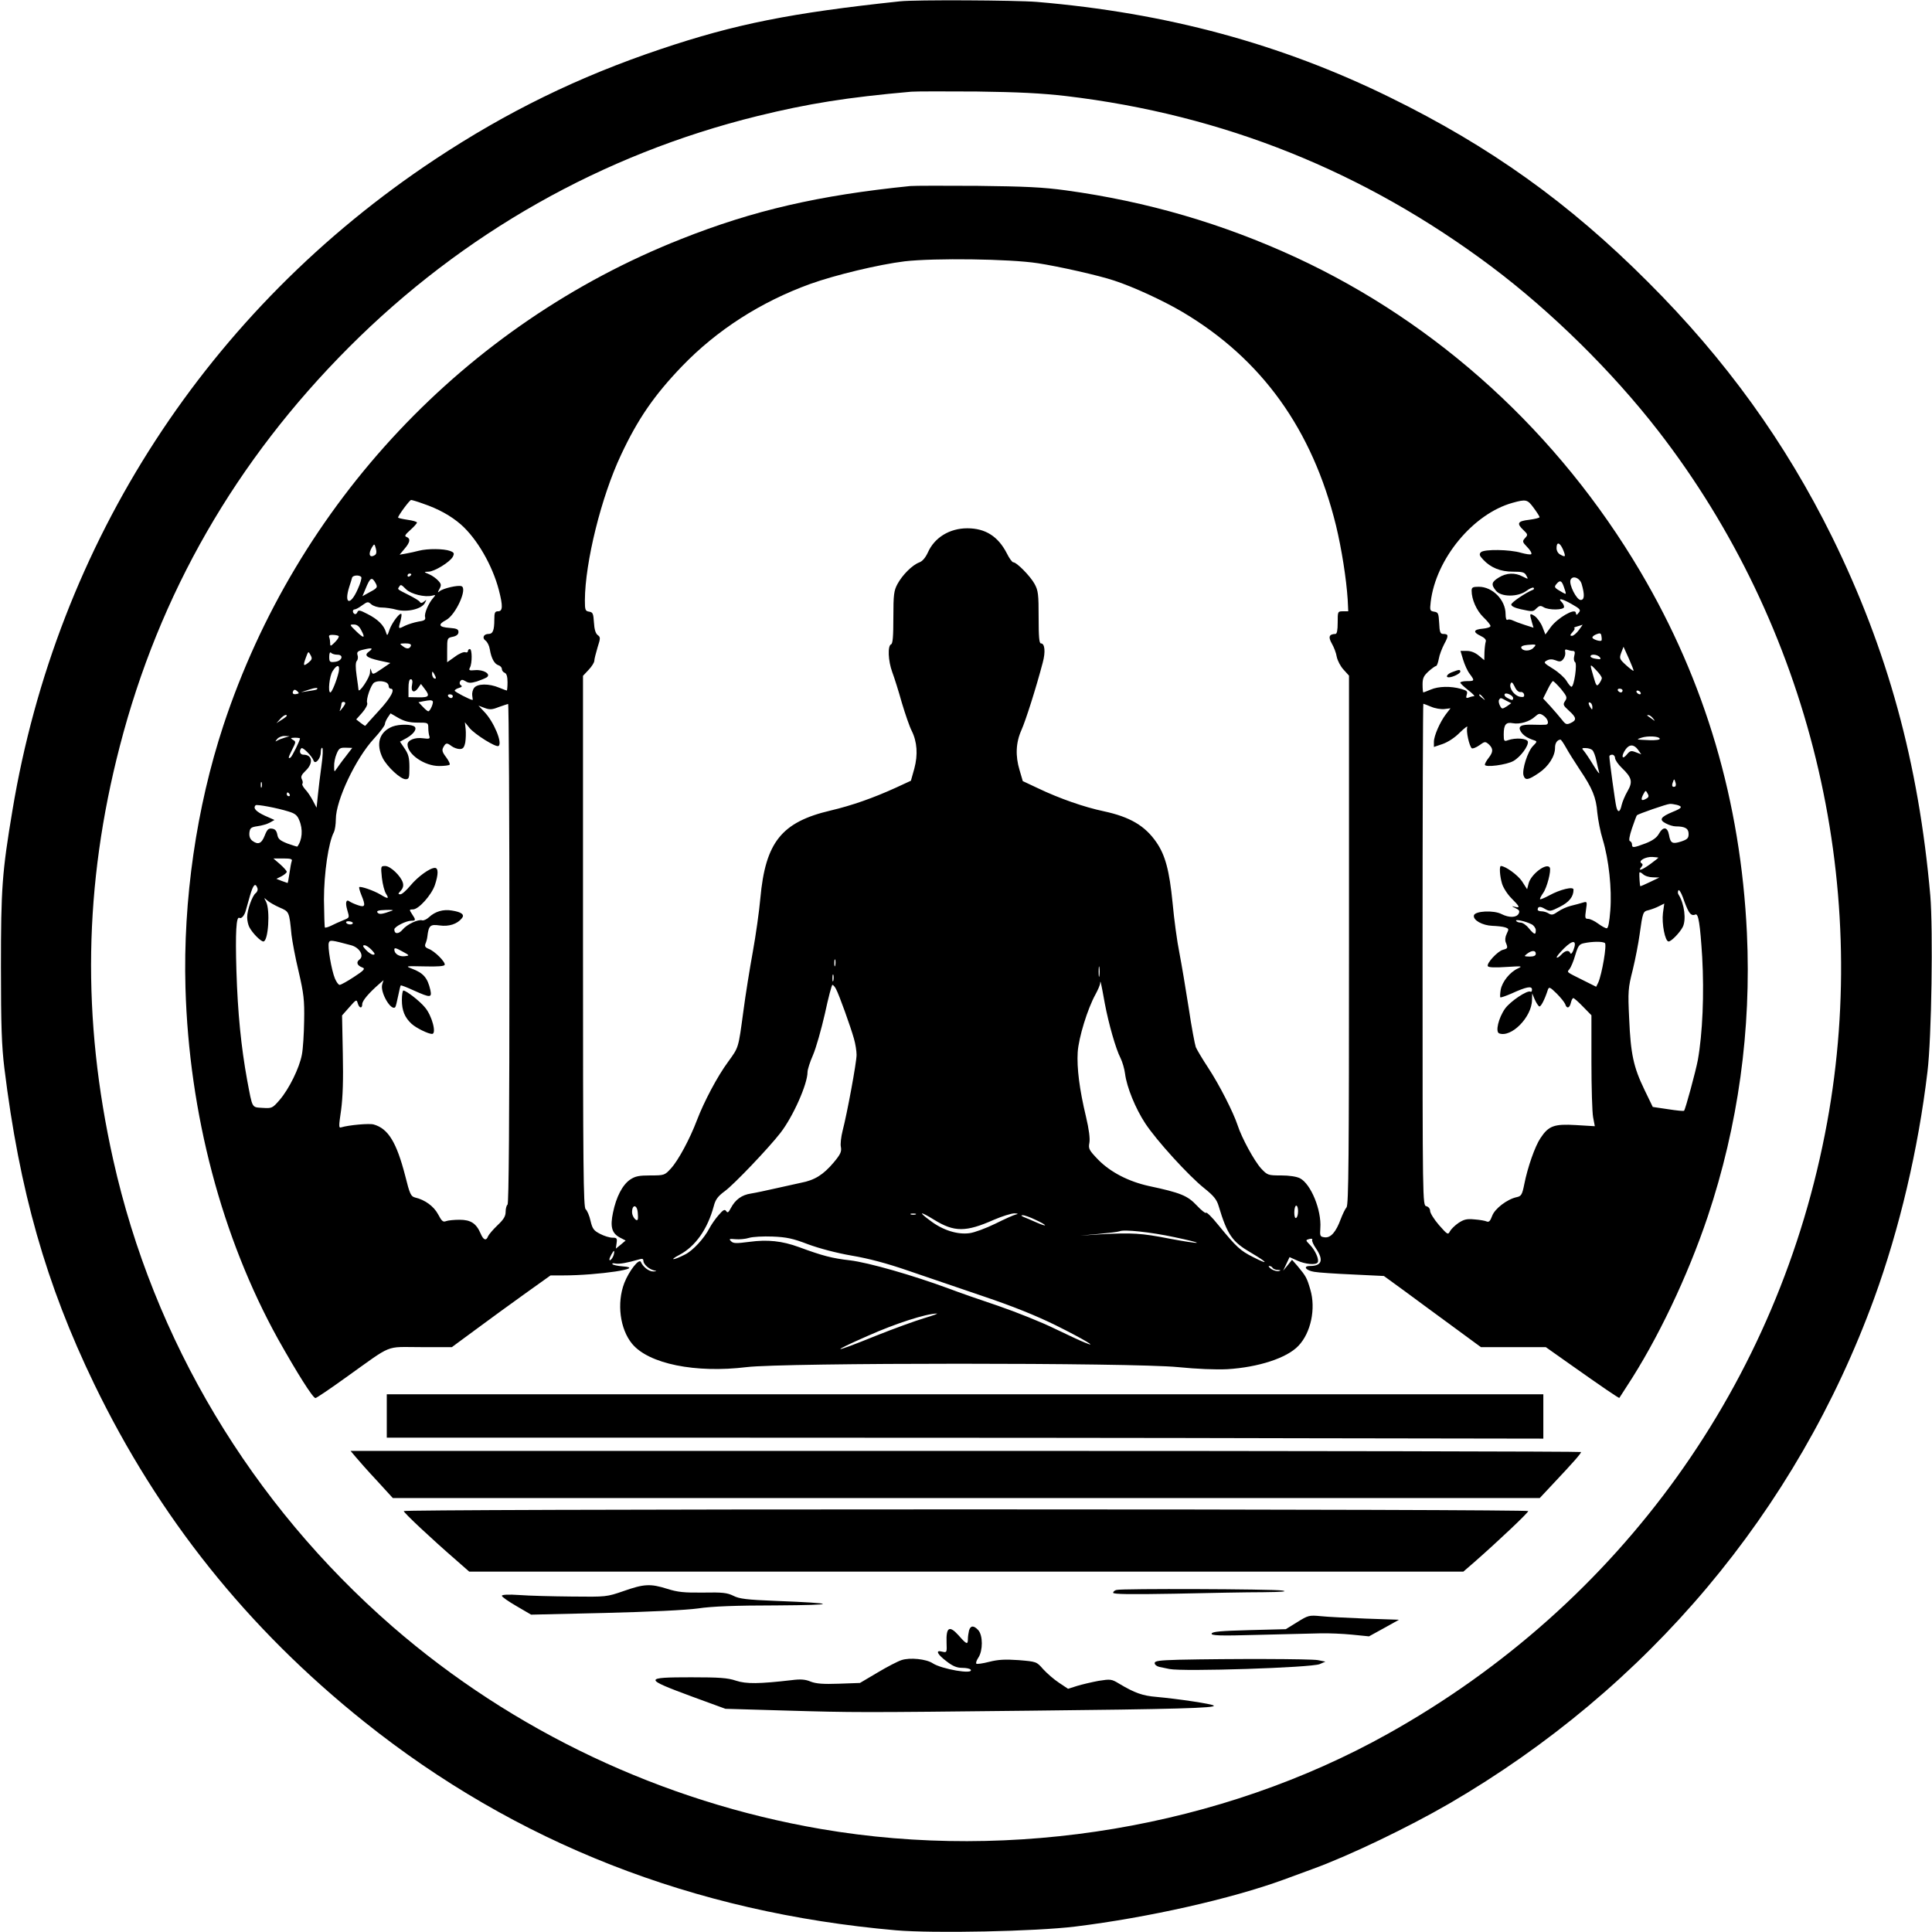 <?xml version="1.0" standalone="no"?>
<!DOCTYPE svg PUBLIC "-//W3C//DTD SVG 20010904//EN"
 "http://www.w3.org/TR/2001/REC-SVG-20010904/DTD/svg10.dtd">
<svg version="1.0" xmlns="http://www.w3.org/2000/svg"
 width="1024pt" height="1024pt" viewBox="0 0 1024 1024"
 preserveAspectRatio="xMidYMid meet">
<g transform="translate(0,1024) scale(0.1,-0.1)"
fill="#000000" stroke="none">
<path d="M4770 10233 c-574 -61 -873 -120 -1270 -254 -432 -145 -813 -331
-1195 -584 -1203 -797 -2003 -2030 -2239 -3450 -55 -328 -61 -414 -61 -830 0
-313 4 -419 18 -535 80 -652 221 -1147 476 -1675 342 -707 813 -1296 1432
-1791 802 -641 1743 -1011 2818 -1105 200 -17 740 -6 951 20 388 48 826 147
1105 249 44 16 114 42 155 57 197 72 504 220 720 345 1054 613 1841 1548 2254
2680 133 365 233 787 282 1200 22 179 30 752 15 933 -62 705 -226 1302 -521
1902 -247 500 -564 940 -975 1350 -418 419 -837 719 -1370 980 -577 283 -1182
447 -1870 505 -111 9 -645 12 -725 3z m880 -502 c834 -99 1581 -399 2255 -904
317 -238 641 -557 885 -872 799 -1032 1129 -2382 894 -3665 -252 -1377 -1094
-2550 -2327 -3239 -885 -495 -1987 -680 -3006 -505 -840 144 -1632 518 -2271
1073 -748 651 -1266 1516 -1480 2474 -167 748 -156 1455 35 2192 209 808 615
1514 1215 2115 603 604 1342 1022 2165 1225 269 66 475 99 815 129 25 2 180 2
345 1 225 -3 344 -9 475 -24z"/>
<path d="M4825 9254 c-485 -49 -832 -129 -1215 -281 -1144 -452 -2037 -1401
-2426 -2578 -143 -435 -214 -925 -201 -1390 19 -668 193 -1325 491 -1863 100
-178 184 -312 198 -312 5 0 78 49 161 109 254 181 204 161 396 161 l166 0 129
95 c70 52 187 137 261 190 l133 95 64 0 c190 0 448 39 318 48 -25 2 -49 7 -53
11 -5 5 2 7 15 4 21 -4 64 4 126 22 16 5 22 3 22 -7 0 -18 28 -44 55 -51 18
-4 18 -5 -2 -6 -23 -1 -55 24 -66 50 -9 22 -63 -47 -88 -111 -41 -107 -23
-244 41 -322 88 -107 337 -157 607 -124 197 24 2046 24 2287 0 100 -10 199
-14 261 -11 164 10 316 59 377 124 66 69 93 197 63 298 -18 62 -23 71 -68 125
l-29 33 -23 -29 -24 -29 17 36 17 36 40 -18 c43 -20 100 -25 109 -10 9 14 -12
63 -40 92 -25 26 -25 26 -5 32 12 3 19 1 16 -4 -3 -5 6 -26 20 -46 42 -62 31
-93 -32 -93 -39 0 -22 -24 23 -31 21 -4 113 -10 204 -14 l165 -8 110 -80 c61
-45 176 -130 257 -189 l147 -108 172 0 172 0 116 -82 c188 -133 272 -190 274
-187 1 2 19 29 38 59 164 249 324 586 430 901 162 484 232 991 208 1504 -33
696 -221 1334 -565 1916 -434 734 -1072 1316 -1826 1665 -388 179 -788 296
-1218 355 -124 17 -217 21 -470 24 -173 1 -333 1 -355 -1z m675 -409 c111 -17
321 -64 405 -92 101 -33 258 -105 363 -167 420 -249 688 -623 813 -1131 30
-124 55 -284 62 -392 l3 -63 -28 0 c-28 0 -28 -1 -28 -60 0 -41 -4 -60 -12
-60 -34 -1 -39 -16 -19 -51 11 -19 23 -50 26 -70 4 -20 20 -51 36 -68 l29 -32
0 -1401 c0 -1152 -2 -1404 -13 -1417 -8 -9 -21 -37 -31 -63 -25 -68 -53 -100
-85 -96 -24 3 -26 6 -23 49 7 95 -50 234 -108 264 -18 9 -56 15 -100 15 -69 0
-72 1 -106 37 -37 41 -103 163 -124 228 -23 70 -98 217 -156 305 -31 47 -60
96 -66 110 -5 14 -23 108 -38 210 -16 103 -38 233 -49 290 -12 58 -28 177 -36
264 -17 173 -39 254 -86 322 -60 87 -139 134 -278 164 -105 22 -236 68 -347
121 l-83 39 -17 58 c-23 76 -20 146 10 213 22 49 77 221 113 358 15 56 11 101
-10 101 -9 0 -12 35 -12 137 0 123 -2 143 -22 179 -22 40 -94 114 -113 114 -5
0 -21 21 -34 48 -46 89 -113 132 -209 132 -94 0 -174 -49 -209 -128 -13 -28
-29 -47 -46 -53 -37 -14 -89 -66 -115 -114 -19 -35 -22 -56 -22 -177 0 -101
-3 -139 -12 -143 -19 -7 -16 -87 6 -147 11 -29 34 -102 51 -163 18 -60 41
-127 52 -148 29 -58 34 -127 14 -201 l-18 -64 -80 -37 c-121 -55 -232 -94
-346 -121 -260 -61 -345 -168 -372 -465 -6 -68 -24 -196 -40 -284 -16 -88 -39
-230 -50 -315 -27 -199 -24 -189 -81 -268 -57 -77 -128 -212 -165 -309 -37
-98 -99 -214 -138 -256 -33 -36 -35 -37 -108 -37 -61 0 -81 -4 -108 -22 -41
-28 -74 -92 -91 -175 -16 -76 -6 -109 36 -132 l31 -16 -26 -22 -26 -21 4 29
c4 26 1 29 -22 29 -15 0 -44 9 -65 20 -33 17 -41 26 -51 69 -6 28 -18 55 -26
62 -12 10 -14 219 -14 1419 l0 1408 30 32 c17 18 30 39 30 48 0 8 8 40 17 70
16 50 16 55 1 66 -11 8 -18 30 -20 67 -3 47 -6 54 -25 57 -21 3 -23 9 -23 60
1 202 87 550 192 772 89 190 176 316 323 469 185 192 417 341 679 436 134 48
363 103 501 120 157 18 556 13 705 -10z m-3259 -1274 c83 -28 149 -65 202
-111 86 -76 167 -217 201 -347 22 -85 21 -113 -4 -113 -17 0 -20 -7 -20 -44 0
-57 -8 -76 -30 -76 -27 0 -36 -21 -17 -35 10 -7 20 -27 23 -46 8 -48 24 -78
46 -85 10 -3 18 -12 18 -20 0 -8 7 -17 15 -20 10 -4 15 -20 15 -50 0 -24 -2
-44 -4 -44 -2 0 -20 7 -40 15 -54 23 -116 22 -133 -1 -8 -10 -12 -29 -10 -41
2 -13 3 -23 2 -23 -12 0 -95 43 -95 49 0 5 10 11 23 15 15 4 18 9 10 14 -7 4
-9 13 -4 21 7 10 12 10 29 0 16 -10 28 -10 59 -1 21 7 45 17 53 22 24 17 -17
42 -62 38 -31 -3 -35 -1 -27 14 12 23 12 98 -1 98 -5 0 -10 -5 -10 -11 0 -6
-6 -9 -14 -6 -8 3 -33 -7 -55 -24 l-41 -29 0 64 c0 63 0 65 30 71 20 4 30 13
30 25 0 15 -9 19 -47 22 -58 4 -64 18 -18 42 51 28 114 167 81 179 -18 7 -96
-11 -115 -26 -12 -10 -13 -9 -2 11 11 20 10 27 -6 44 -10 11 -31 27 -48 34
-30 13 -30 13 -4 14 31 0 114 51 129 79 9 18 7 23 -15 31 -33 12 -118 13 -165
1 -19 -5 -50 -12 -68 -15 l-34 -6 26 31 c30 35 33 54 11 63 -13 4 -8 12 20 37
19 17 35 35 35 39 0 5 -22 11 -50 15 -27 4 -50 9 -50 12 0 10 61 93 69 93 4 0
32 -8 62 -19z m5888 -23 c17 -23 31 -45 31 -49 0 -4 -25 -10 -55 -14 -62 -7
-68 -19 -30 -55 23 -22 24 -25 8 -42 -15 -17 -15 -20 12 -48 16 -16 25 -33 21
-37 -3 -4 -28 0 -54 7 -59 18 -196 20 -213 3 -10 -10 -8 -18 12 -39 40 -43 92
-64 158 -64 51 0 62 -3 71 -21 11 -20 11 -20 -19 -5 -41 22 -87 20 -127 -5
-39 -24 -42 -37 -15 -70 27 -34 116 -34 161 -1 17 13 35 20 38 17 4 -4 3 -9
-3 -11 -38 -15 -115 -67 -115 -78 0 -9 19 -18 50 -25 65 -14 66 -14 85 6 14
13 21 14 36 5 26 -17 109 -16 109 1 0 7 -5 18 -12 25 -24 24 0 20 51 -9 46
-26 51 -32 39 -46 -12 -15 -13 -15 -16 0 -5 25 -96 -28 -132 -76 l-29 -40 -16
41 c-9 22 -28 48 -41 57 -27 17 -28 14 -15 -31 l9 -31 -47 15 c-25 8 -54 19
-64 24 -10 5 -22 6 -27 3 -6 -4 -10 9 -10 30 0 75 -69 145 -142 145 -32 0 -38
-3 -38 -21 0 -46 26 -105 62 -140 21 -20 38 -41 38 -47 0 -6 -18 -12 -40 -14
-50 -4 -55 -18 -13 -38 21 -10 31 -20 28 -30 -3 -9 -6 -34 -7 -57 l-1 -42 -29
24 c-19 16 -42 25 -63 25 l-34 0 14 -47 c8 -26 23 -60 35 -75 27 -36 26 -38
-15 -38 -19 0 -35 -4 -35 -8 0 -4 19 -22 42 -40 23 -18 37 -32 31 -32 -6 0
-19 -3 -28 -7 -14 -5 -16 -2 -11 15 6 18 1 22 -31 31 -54 15 -118 14 -160 -4
-19 -8 -37 -15 -39 -15 -2 0 -4 19 -4 42 0 34 6 46 32 70 17 15 35 28 39 28 5
0 11 17 15 38 3 20 17 56 29 79 24 44 23 53 -6 53 -15 0 -19 10 -21 58 -3 51
-5 57 -27 60 -22 4 -23 7 -18 51 27 229 225 468 434 526 72 20 79 18 112 -27z
m-6142 -250 c-29 -18 -37 6 -15 42 12 19 13 19 20 -7 5 -18 3 -30 -5 -35z
m6297 30 c16 -39 14 -43 -13 -28 -13 6 -21 21 -21 35 0 35 17 31 34 -7z
m-6104 -132 c0 -3 -4 -8 -10 -11 -5 -3 -10 -1 -10 4 0 6 5 11 10 11 6 0 10 -2
10 -4z m-265 -15 c3 -5 -5 -34 -19 -64 -39 -89 -74 -80 -45 12 7 20 13 42 15
49 4 14 40 16 49 3z m6468 -36 c17 -58 15 -85 -5 -85 -22 0 -63 82 -54 106 10
26 49 12 59 -21z m-6392 4 c12 -23 10 -26 -43 -54 l-27 -15 16 38 c25 62 34
67 54 31z m6298 -20 c14 -41 14 -41 -6 -30 -46 26 -47 29 -34 45 19 23 28 20
40 -15z m-6136 -13 c26 -25 99 -43 138 -33 19 5 19 4 6 -11 -26 -29 -49 -84
-44 -102 4 -15 -3 -20 -37 -25 -22 -4 -53 -14 -68 -21 -37 -19 -38 -19 -26 22
5 20 8 38 5 40 -8 8 -49 -46 -62 -82 -12 -36 -13 -36 -20 -13 -11 36 -44 68
-98 95 -40 21 -48 22 -53 9 -3 -8 -10 -12 -15 -9 -12 7 -11 24 1 24 6 0 24 10
40 22 28 20 31 20 48 5 10 -9 35 -17 55 -17 20 0 56 -5 80 -12 56 -14 132 4
149 36 10 19 9 19 -4 8 -11 -9 -18 -10 -23 -2 -3 6 -30 22 -58 36 -63 32 -61
30 -52 43 9 15 11 14 38 -13z m-238 -217 c23 -43 14 -45 -28 -4 -35 34 -35 35
-12 35 17 0 29 -9 40 -31z m6453 1 c-12 -16 -28 -30 -36 -30 -12 0 -11 4 3 20
10 11 14 20 9 21 -5 1 2 5 16 9 14 4 26 8 28 9 1 1 -7 -12 -20 -29z m120 -55
c-7 -7 -48 7 -48 16 0 6 10 13 23 18 18 7 23 5 25 -11 2 -11 2 -21 0 -23z
m-6693 24 c3 -4 -5 -18 -19 -32 -23 -23 -26 -24 -26 -7 0 10 -2 25 -5 32 -4
10 2 14 19 13 13 0 27 -3 31 -6z m383 -51 c-6 -18 -22 -20 -43 -3 -19 14 -18
14 13 15 22 0 32 -4 30 -12z m5948 -13 c-18 -18 -57 -17 -63 2 -3 7 10 13 34
15 47 4 49 3 29 -17z m-6171 -19 c-27 -19 -12 -32 54 -47 l60 -13 -47 -32
c-46 -31 -47 -31 -54 -10 -5 18 -6 16 -7 -9 -1 -27 -60 -114 -61 -90 0 6 -5
39 -10 75 -6 43 -6 68 1 77 6 6 8 21 4 31 -5 16 1 22 32 29 45 11 54 8 28 -11z
m6703 -101 c-2 -2 -20 12 -40 30 -35 32 -36 36 -25 66 l12 31 28 -62 c15 -34
27 -64 25 -65z m-322 105 c11 0 13 -7 8 -26 -4 -15 -2 -29 4 -33 13 -8 -5
-131 -19 -131 -4 0 -16 14 -26 31 -10 17 -42 46 -71 64 -50 31 -52 34 -34 44
15 8 29 8 48 1 21 -9 29 -7 40 7 8 10 12 26 10 36 -3 13 0 17 11 13 8 -3 21
-6 29 -6z m-6700 -61 c-28 -23 -31 -18 -15 25 13 35 13 36 25 14 10 -18 8 -24
-10 -39z m152 41 c36 0 25 -34 -13 -38 -27 -3 -30 0 -30 27 0 19 4 27 10 21 5
-6 20 -10 33 -10z m6691 -13 c8 -11 5 -13 -19 -9 -17 2 -30 8 -30 13 0 14 36
11 49 -4z m11 -111 c0 -6 -7 -19 -14 -29 -13 -17 -16 -13 -30 36 -21 72 -21
72 14 35 17 -17 30 -36 30 -42z m-6695 32 c-10 -44 -36 -108 -44 -108 -14 0
-5 87 12 113 24 38 40 35 32 -5z m515 -31 c0 -5 -4 -5 -10 -2 -5 3 -10 14 -10
23 0 15 2 15 10 2 5 -8 10 -19 10 -23z m-126 -36 c-8 -37 10 -48 31 -19 l16
23 19 -25 c30 -39 25 -47 -32 -46 l-53 1 0 47 c0 31 4 48 12 48 8 0 11 -10 7
-29z m-140 13 c9 -3 16 -12 16 -20 0 -8 5 -14 10 -14 27 0 3 -47 -62 -117 -39
-43 -72 -79 -72 -80 -1 -1 -12 6 -25 16 l-23 18 32 36 c18 21 30 43 26 52 -7
18 20 96 37 107 15 9 40 10 61 2z m6014 -52 c9 2 18 -4 20 -13 2 -13 -3 -15
-22 -12 -30 6 -58 45 -50 68 5 13 10 10 22 -14 8 -19 21 -30 30 -29z m216 16
c31 -39 34 -45 21 -64 -12 -18 -10 -23 21 -51 40 -36 42 -50 9 -65 -22 -10
-27 -8 -47 18 -13 16 -40 48 -61 71 l-38 41 23 46 c12 25 25 46 29 46 4 0 23
-19 43 -42z m-6595 -2 c-2 -2 -22 -6 -44 -9 l-40 -6 40 13 c35 12 56 13 44 2z
m-106 -24 c-18 -5 -27 3 -18 17 4 7 10 7 20 -2 11 -10 11 -13 -2 -15z m7027
18 c0 -5 -4 -10 -9 -10 -6 0 -13 5 -16 10 -3 6 1 10 9 10 9 0 16 -4 16 -10z
m95 -10 c3 -5 2 -10 -4 -10 -5 0 -13 5 -16 10 -3 6 -2 10 4 10 5 0 13 -4 16
-10z m-675 -30 c0 -13 -7 -13 -31 1 -11 5 -17 14 -14 20 7 11 45 -7 45 -21z
m-5620 10 c0 -5 -4 -10 -9 -10 -6 0 -13 5 -16 10 -3 6 1 10 9 10 9 0 16 -4 16
-10z m5461 -7 c13 -16 12 -17 -3 -4 -10 7 -18 15 -18 17 0 8 8 3 21 -13z m123
-17 l26 -13 -24 -17 c-24 -15 -26 -15 -36 4 -6 11 -8 25 -5 30 8 13 8 13 39
-4z m-5691 -2 c7 -7 -13 -54 -23 -54 -4 0 -17 11 -29 24 l-23 24 24 5 c38 7
44 7 51 1z m-463 -11 c0 -5 -8 -17 -17 -28 -14 -18 -15 -18 -9 -2 3 10 6 23 6
28 0 5 5 9 10 9 6 0 10 -3 10 -7z m6610 -21 c0 -15 -2 -15 -10 -2 -13 20 -13
33 0 25 6 -3 10 -14 10 -23z m-5740 -1306 c0 -873 -3 -1327 -10 -1331 -5 -3
-10 -20 -10 -37 0 -24 -10 -41 -43 -72 -24 -23 -46 -49 -50 -58 -10 -27 -25
-21 -40 15 -23 53 -52 72 -111 72 -28 0 -60 -3 -71 -7 -17 -7 -24 0 -43 36
-23 43 -70 77 -122 89 -22 6 -28 17 -52 114 -46 178 -90 251 -167 273 -24 7
-132 -3 -172 -15 -14 -5 -14 4 -1 92 9 69 12 158 9 299 l-4 202 38 43 c37 42
39 43 45 22 8 -28 24 -30 24 -5 0 18 35 59 90 107 l23 20 -7 -22 c-13 -41 47
-144 69 -121 3 3 9 29 15 58 6 29 12 55 14 57 2 2 33 -10 70 -27 87 -39 96
-39 87 3 -15 65 -37 90 -98 113 -36 14 -33 14 66 12 71 -2 105 1 108 8 5 15
-53 73 -85 85 -18 7 -22 14 -17 27 4 9 9 26 10 37 7 60 15 67 65 60 49 -7 93
7 118 38 16 19 -1 33 -53 41 -46 8 -89 -5 -122 -36 -12 -11 -28 -18 -35 -16
-21 7 -81 -21 -104 -49 -21 -25 -44 -25 -44 1 0 14 62 46 90 46 24 0 25 4 4
35 -16 24 -15 25 5 25 30 0 98 76 116 129 19 57 19 91 0 91 -27 0 -91 -47
-130 -94 -21 -25 -44 -46 -53 -46 -13 0 -13 3 2 19 12 13 16 27 11 43 -11 36
-66 88 -93 88 -24 0 -24 -1 -18 -62 4 -35 14 -73 22 -85 18 -28 11 -29 -30 -4
-35 21 -105 45 -112 39 -2 -3 3 -21 11 -41 24 -58 21 -68 -17 -55 -18 6 -38
15 -45 20 -18 14 -24 -5 -13 -43 13 -45 14 -42 -22 -57 -18 -7 -46 -20 -62
-28 -16 -8 -31 -12 -34 -10 -2 3 -4 69 -5 148 0 140 24 304 53 358 5 10 10 41
10 68 0 100 106 324 203 428 31 34 57 68 57 76 0 7 7 23 15 35 l15 22 43 -25
c31 -17 57 -24 100 -24 56 0 57 0 57 -29 0 -16 3 -36 6 -44 4 -13 -2 -14 -34
-10 -43 6 -82 -10 -82 -33 0 -52 90 -114 167 -114 27 0 53 3 56 7 4 3 -5 21
-18 39 -21 27 -24 38 -15 54 13 24 19 24 44 5 11 -8 30 -15 42 -15 18 0 24 7
30 35 3 19 4 51 2 71 l-4 36 25 -31 c30 -35 139 -103 153 -95 23 14 -24 128
-75 181 l-31 33 32 -12 c26 -10 40 -10 74 4 24 8 46 16 51 17 4 0 7 -595 7
-1323z m4886 1308 c20 -9 52 -14 70 -12 l32 4 -24 -31 c-32 -42 -64 -115 -64
-147 l0 -27 47 16 c28 10 65 34 91 61 25 24 42 37 39 28 -8 -20 11 -103 24
-112 5 -3 23 4 40 16 29 21 31 21 50 5 24 -23 24 -40 -1 -72 -11 -14 -20 -30
-20 -36 0 -16 116 -1 152 20 38 22 80 80 76 102 -4 18 -65 22 -105 8 -21 -8
-23 -5 -23 30 0 53 12 67 48 60 37 -7 89 8 118 35 19 17 25 18 42 7 27 -17 36
-49 14 -50 -10 -1 -39 -1 -67 0 -64 2 -82 -8 -64 -37 13 -20 34 -34 71 -46 16
-5 15 -8 -7 -30 -28 -28 -59 -126 -50 -156 9 -28 25 -25 81 13 51 34 87 90 86
135 0 24 12 41 29 42 3 0 16 -19 29 -42 13 -24 46 -76 73 -117 67 -99 87 -148
93 -228 4 -38 16 -102 29 -143 32 -106 49 -261 40 -375 -5 -64 -11 -95 -19
-95 -7 0 -27 11 -46 25 -19 14 -42 25 -53 25 -16 0 -17 5 -11 47 7 45 6 46
-17 39 -13 -4 -42 -12 -63 -17 -21 -5 -52 -19 -69 -31 -24 -17 -33 -19 -48
-10 -10 7 -28 12 -39 12 -11 0 -20 4 -20 8 0 18 13 20 38 5 26 -15 31 -14 80
11 49 25 72 53 72 91 0 18 -71 1 -129 -31 -24 -13 -46 -22 -48 -20 -3 2 5 17
16 33 20 27 44 120 35 135 -17 27 -99 -35 -112 -84 l-8 -31 -27 42 c-22 33
-88 81 -112 81 -9 0 -6 -53 6 -93 6 -21 28 -56 50 -78 45 -45 48 -53 17 -45
-18 5 -17 3 4 -7 21 -10 24 -16 17 -30 -12 -21 -50 -22 -90 -2 -41 22 -142 17
-147 -7 -5 -25 45 -53 98 -55 25 -1 55 -4 67 -8 21 -7 21 -9 9 -34 -8 -16 -10
-34 -5 -46 12 -30 11 -32 -15 -39 -28 -7 -89 -73 -80 -87 4 -7 40 -8 98 -4 83
5 88 5 61 -8 -42 -19 -83 -70 -91 -113 -3 -19 -4 -37 -2 -40 3 -2 29 7 59 20
79 36 109 42 109 21 0 -9 -4 -14 -8 -11 -16 10 -107 -51 -135 -90 -35 -50 -52
-123 -31 -131 64 -24 173 86 174 177 l1 35 13 -31 c8 -18 18 -34 24 -38 8 -5
29 35 46 88 6 17 11 15 46 -19 22 -22 42 -47 46 -57 8 -26 23 -22 30 7 3 14 9
25 13 25 4 0 27 -20 51 -45 l45 -46 0 -247 c0 -136 4 -268 9 -294 l9 -47 -100
6 c-116 7 -145 -4 -188 -69 -29 -43 -68 -154 -86 -245 -11 -55 -16 -63 -40
-68 -51 -11 -116 -61 -130 -99 -10 -27 -17 -35 -29 -30 -8 4 -37 9 -65 11 -41
4 -56 0 -85 -19 -19 -13 -39 -33 -45 -44 -10 -20 -13 -18 -58 33 -26 30 -47
64 -47 75 0 11 -8 22 -20 25 -20 5 -20 14 -20 1334 0 731 2 1329 4 1329 2 0
21 -7 42 -16z m-6066 -48 c0 -2 -12 -12 -27 -21 l-28 -18 19 21 c17 20 36 29
36 18z m7241 -13 c13 -17 13 -17 -6 -3 -11 8 -22 16 -24 17 -2 2 0 3 6 3 6 0
17 -8 24 -17z m-7253 -103 c-14 -4 -32 -11 -40 -16 -10 -6 -10 -4 1 9 7 9 25
17 40 16 l26 -1 -27 -8z m7289 -5 c2 -6 -20 -9 -54 -8 -72 3 -74 3 -43 13 33
11 93 8 97 -5z m-7207 1 c0 -11 -42 -96 -50 -101 -15 -9 -12 1 10 45 19 37 19
40 2 49 -14 9 -13 10 11 11 15 0 27 -2 27 -4z m7092 -60 l17 -24 -29 11 c-25
10 -31 8 -49 -14 -25 -29 -29 -5 -5 29 20 28 44 28 66 -2z m-7020 -57 c8 -24
38 10 38 43 0 16 4 27 8 24 5 -3 3 -44 -4 -93 -7 -48 -15 -119 -19 -156 l-7
-68 -20 38 c-11 21 -29 48 -41 60 -11 13 -18 26 -14 29 3 4 2 14 -3 24 -7 13
-2 24 20 45 42 40 36 85 -12 85 -18 0 -24 20 -11 34 8 8 57 -42 65 -65z m169
20 c-20 -25 -41 -55 -48 -65 -11 -17 -12 -16 -12 14 -1 18 5 48 13 66 12 30
19 34 49 33 l34 -1 -36 -47z m6609 35 c7 -7 16 -31 21 -55 5 -24 12 -53 15
-64 3 -11 -11 7 -31 40 -20 33 -43 67 -50 75 -13 14 -11 16 10 15 13 0 29 -5
35 -11z m120 -41 c0 -10 16 -34 36 -53 54 -52 59 -74 30 -124 -13 -22 -27 -56
-31 -73 -8 -38 -20 -43 -28 -10 -6 22 -37 249 -37 268 0 5 7 9 15 9 8 0 15 -8
15 -17z m318 -152 c-15 -5 -19 4 -11 24 6 18 7 18 13 -1 4 -10 3 -21 -2 -23z
m-7491 -3 c-3 -7 -5 -2 -5 12 0 14 2 19 5 13 2 -7 2 -19 0 -25z m7342 -59
c-29 -18 -36 -10 -18 23 11 20 12 20 21 3 8 -12 7 -20 -3 -26z m-7194 21 c3
-5 1 -10 -4 -10 -6 0 -11 5 -11 10 0 6 2 10 4 10 3 0 8 -4 11 -10z m-6 -91
c34 -10 47 -20 57 -46 21 -49 16 -105 -10 -140 -1 -1 -24 6 -52 16 -40 16 -50
24 -54 47 -4 21 -12 30 -28 32 -19 3 -26 -4 -39 -37 -17 -43 -35 -50 -66 -27
-12 10 -17 24 -15 43 3 24 8 29 43 34 22 3 51 11 65 19 l25 14 -52 23 c-47 22
-63 40 -48 55 6 6 113 -14 174 -33z m7359 35 c32 -9 28 -17 -22 -37 -65 -27
-74 -42 -37 -61 16 -9 40 -16 53 -16 49 0 68 -11 68 -40 0 -22 -6 -29 -39 -40
-47 -15 -57 -10 -65 35 -8 43 -31 46 -54 5 -11 -20 -34 -36 -70 -50 -64 -24
-72 -25 -72 -6 0 8 -5 16 -11 18 -7 2 -3 26 11 68 12 36 24 67 26 69 7 7 159
60 174 60 8 1 25 -2 38 -5z m-98 -280 c0 -1 -19 -16 -42 -33 -44 -32 -69 -41
-49 -17 9 10 9 16 1 21 -19 12 22 35 58 33 17 -1 32 -3 32 -4z m-7244 -19 c-3
-8 -8 -37 -12 -65 -4 -27 -8 -50 -10 -50 -1 0 -15 5 -31 11 l-28 11 28 14 c15
8 27 19 27 23 0 5 -16 23 -35 40 l-36 31 52 0 c41 0 50 -3 45 -15z m7215 -85
l34 -1 -50 -24 c-27 -13 -50 -23 -51 -22 -3 3 -6 59 -5 71 1 5 9 2 19 -7 10
-10 34 -17 53 -17z m-7397 -56 c4 -9 0 -21 -9 -28 -18 -14 -45 -89 -45 -128 0
-16 5 -39 11 -51 16 -32 61 -77 75 -77 26 0 37 167 14 211 -12 23 -12 23 6 7
11 -10 41 -27 66 -38 51 -22 51 -21 63 -145 4 -33 20 -121 38 -195 27 -117 31
-151 29 -260 -1 -69 -6 -150 -12 -180 -13 -70 -68 -182 -118 -240 -38 -44 -41
-45 -90 -42 -59 4 -53 -6 -82 147 -32 176 -50 355 -57 580 -6 204 -1 291 16
280 11 -6 27 13 34 40 3 11 13 46 22 78 17 58 28 70 39 41z m7585 -122 c11
-20 22 -26 37 -19 16 7 25 -50 36 -225 11 -196 2 -406 -23 -546 -11 -59 -66
-262 -73 -269 -2 -3 -40 1 -85 8 l-81 12 -44 91 c-58 120 -73 189 -81 376 -7
145 -6 162 19 260 14 58 30 141 36 185 17 122 18 124 48 131 15 4 40 13 55 21
l28 14 -7 -50 c-7 -56 11 -151 30 -151 14 0 59 46 75 77 19 38 9 122 -22 171
-5 6 -5 17 -1 23 3 6 14 -11 24 -38 9 -27 22 -59 29 -71z m-6869 2 c-55 -20
-69 -22 -79 -11 -7 9 4 13 42 14 29 1 45 0 37 -3z m6038 -73 c12 -6 22 -21 22
-31 0 -27 -7 -25 -37 10 -13 17 -33 30 -43 30 -10 0 -21 4 -24 9 -7 11 51 -2
82 -18z m-6248 7 c0 -11 -28 -10 -35 1 -3 6 4 9 15 8 11 -1 20 -5 20 -9z m-9
-118 c45 -12 71 -57 44 -76 -19 -14 -12 -32 16 -42 16 -6 9 -15 -45 -50 -35
-23 -69 -42 -76 -42 -6 0 -17 15 -25 34 -18 44 -40 170 -32 190 6 15 13 14
118 -14z m6478 -27 c-6 -15 -13 -22 -16 -15 -7 18 -27 15 -48 -8 -10 -11 -21
-18 -24 -15 -3 3 15 25 39 49 49 48 70 43 49 -11z m167 39 c12 -7 -15 -164
-35 -210 l-11 -22 -72 36 c-88 44 -84 40 -69 58 7 9 21 41 30 73 15 50 21 59
47 64 42 9 97 10 110 1z m-6536 -37 c17 -18 20 -25 8 -25 -8 0 -25 11 -38 25
-17 18 -20 25 -8 25 8 0 25 -11 38 -25z m176 -33 c-30 -4 -56 13 -56 35 0 11
9 9 41 -9 41 -22 41 -23 15 -26z m5994 13 c0 -10 -10 -15 -32 -15 -31 1 -32 1
-14 15 25 19 46 19 46 0z m-3713 -62 c-3 -10 -5 -4 -5 12 0 17 2 24 5 18 2 -7
2 -21 0 -30z m1400 -55 c-2 -13 -4 -3 -4 22 0 25 2 35 4 23 2 -13 2 -33 0 -45z
m-1410 -25 c-3 -10 -5 -4 -5 12 0 17 2 24 5 18 2 -7 2 -21 0 -30z m1439 -123
c20 -106 58 -240 83 -288 10 -20 21 -58 24 -83 9 -71 55 -184 107 -263 59 -90
230 -278 313 -344 50 -40 66 -60 76 -94 46 -153 72 -190 172 -248 90 -53 97
-67 11 -23 -69 35 -87 51 -187 173 -32 40 -61 68 -63 62 -1 -5 -24 12 -49 39
-49 52 -85 67 -254 103 -108 24 -203 73 -268 139 -49 51 -53 58 -47 90 4 22
-2 71 -18 138 -35 146 -49 259 -44 342 5 77 52 230 94 306 13 24 25 51 25 60
1 18 3 13 25 -109z m-1425 78 c16 -29 78 -202 95 -263 8 -27 14 -66 14 -86 0
-40 -50 -310 -74 -402 -8 -32 -13 -71 -9 -87 4 -24 -2 -38 -38 -81 -55 -65
-100 -94 -174 -108 -33 -7 -96 -21 -140 -31 -44 -10 -100 -22 -125 -26 -48 -7
-83 -32 -107 -78 -12 -23 -17 -26 -24 -15 -8 11 -16 7 -40 -21 -17 -19 -39
-51 -49 -70 -28 -54 -88 -119 -129 -139 -62 -32 -89 -33 -30 -2 85 45 149 136
182 258 9 35 21 52 59 80 47 34 232 228 294 308 67 86 144 259 144 323 0 13
13 54 29 90 16 37 44 136 63 219 18 84 36 153 40 153 4 0 13 -10 19 -22z
m-1051 -1183 c1 -11 2 -26 1 -34 -2 -23 -31 8 -31 34 0 42 26 42 30 0z m3500
6 c0 -17 -4 -33 -10 -36 -6 -4 -10 8 -10 29 0 20 5 36 10 36 6 0 10 -13 10
-29z m-2027 -18 c-7 -2 -19 -2 -25 0 -7 3 -2 5 12 5 14 0 19 -2 13 -5z m98
-28 c107 -66 168 -66 317 0 44 19 93 34 109 34 19 -1 22 -3 8 -6 -11 -2 -60
-24 -110 -49 -49 -24 -111 -47 -136 -50 -64 -9 -143 16 -208 66 -67 49 -56 52
20 5z m537 0 c65 -30 69 -42 5 -14 -27 12 -57 25 -68 29 -13 6 -15 9 -5 9 8 1
39 -10 68 -24z m736 -92 c71 -15 125 -28 119 -30 -6 -2 -71 8 -145 22 -147 29
-200 32 -363 23 l-110 -7 99 9 c54 5 103 11 110 14 22 11 163 -4 290 -31z
m-1941 -38 c60 -22 150 -46 231 -60 89 -15 187 -41 297 -79 90 -31 270 -92
399 -136 163 -55 281 -103 385 -154 149 -74 232 -124 155 -92 -19 7 -91 41
-160 74 -69 34 -204 88 -300 121 -96 32 -213 73 -260 91 -192 71 -426 138
-525 150 -96 11 -145 24 -270 70 -90 33 -167 41 -263 28 -70 -9 -85 -9 -97 3
-13 13 -10 14 23 11 21 -2 53 1 72 7 19 6 76 9 125 7 74 -3 107 -10 188 -41z
m-1030 -55 c-5 -19 -23 -39 -23 -25 0 9 20 45 24 45 2 0 2 -9 -1 -20z m3492
-70 c3 -5 16 -11 28 -11 17 -1 18 -2 5 -6 -10 -2 -28 3 -40 11 -12 9 -17 16
-11 16 7 0 15 -4 18 -10z m-1845 -266 c-47 -14 -163 -56 -258 -94 -231 -94
-254 -93 -42 0 146 65 307 117 365 118 11 1 -18 -10 -65 -24z"/>
<path d="M7698 6678 c-27 -9 -39 -28 -19 -28 20 0 61 20 61 30 0 12 -6 12 -42
-2z"/>
<path d="M2080 6389 c-70 -28 -89 -92 -51 -168 24 -46 94 -111 121 -111 18 0
20 7 20 63 0 50 -5 70 -25 99 l-25 37 22 12 c44 22 69 51 57 66 -13 15 -82 16
-119 2z"/>
<path d="M2130 4940 c0 -56 15 -93 52 -127 23 -21 87 -53 108 -53 25 0 0 97
-38 141 -27 33 -99 89 -114 89 -4 0 -8 -23 -8 -50z"/>
<path d="M2050 2735 l0 -115 1788 0 c983 0 2362 -1 3065 -3 l1277 -2 0 118 0
117 -3065 0 -3065 0 0 -115z"/>
<path d="M1885 2518 c15 -18 65 -75 112 -125 l85 -93 3039 0 3040 0 73 78
c100 106 146 158 146 166 0 3 -1467 6 -3261 6 l-3261 0 27 -32z"/>
<path d="M2140 2231 c0 -9 145 -145 281 -263 l66 -58 2635 0 2634 0 60 52
c123 108 284 260 284 269 0 5 -1226 9 -2980 9 -1826 0 -2980 -4 -2980 -9z"/>
<path d="M3305 1807 c-90 -31 -91 -31 -275 -29 -102 1 -227 4 -277 8 -59 4
-93 2 -93 -4 0 -6 35 -30 78 -55 l77 -45 390 9 c239 6 431 15 495 24 72 11
201 16 415 16 330 2 328 11 -5 24 -153 6 -192 11 -223 27 -33 16 -57 19 -160
17 -101 -1 -134 2 -191 20 -89 28 -123 26 -231 -12z"/>
<path d="M5918 1813 c-10 -2 -18 -9 -18 -15 0 -8 93 -9 323 -5 177 4 390 8
472 8 103 1 134 4 100 9 -57 8 -851 11 -877 3z"/>
<path d="M6875 1642 l-60 -37 -194 -5 c-150 -4 -195 -8 -199 -18 -4 -11 40
-13 249 -7 140 3 288 7 329 8 41 1 116 -2 166 -7 l90 -9 80 44 79 44 -175 6
c-96 4 -204 9 -240 13 -62 6 -67 4 -125 -32z"/>
<path d="M5136 1598 c-3 -13 -6 -33 -6 -45 0 -32 -7 -29 -50 20 -48 53 -66 43
-63 -39 2 -53 2 -54 -24 -48 -37 10 -26 -14 26 -53 31 -24 53 -33 81 -33 21 0
42 -4 45 -10 16 -26 -153 3 -201 34 -34 23 -122 32 -166 17 -19 -6 -77 -36
-127 -66 l-93 -55 -112 -4 c-83 -3 -120 0 -149 11 -28 12 -54 14 -100 8 -174
-20 -241 -21 -296 -3 -44 15 -89 18 -237 18 -254 0 -254 -7 6 -103 l175 -64
310 -9 c378 -11 392 -11 1305 -1 766 8 988 14 973 27 -9 9 -192 36 -303 46
-74 6 -116 21 -198 70 -41 25 -46 25 -110 15 -37 -7 -88 -19 -114 -27 l-47
-15 -48 32 c-26 17 -64 50 -84 72 -35 40 -35 40 -130 48 -73 5 -108 3 -156 -9
-34 -9 -65 -13 -68 -10 -4 4 1 18 11 33 24 37 24 117 -1 145 -24 26 -41 25
-49 -2z"/>
<path d="M6248 1443 c-104 -3 -128 -6 -128 -18 0 -8 11 -17 25 -20 14 -3 37
-8 53 -11 70 -15 755 7 797 26 l30 13 -40 8 c-38 7 -461 8 -737 2z"/>
</g>
</svg>
